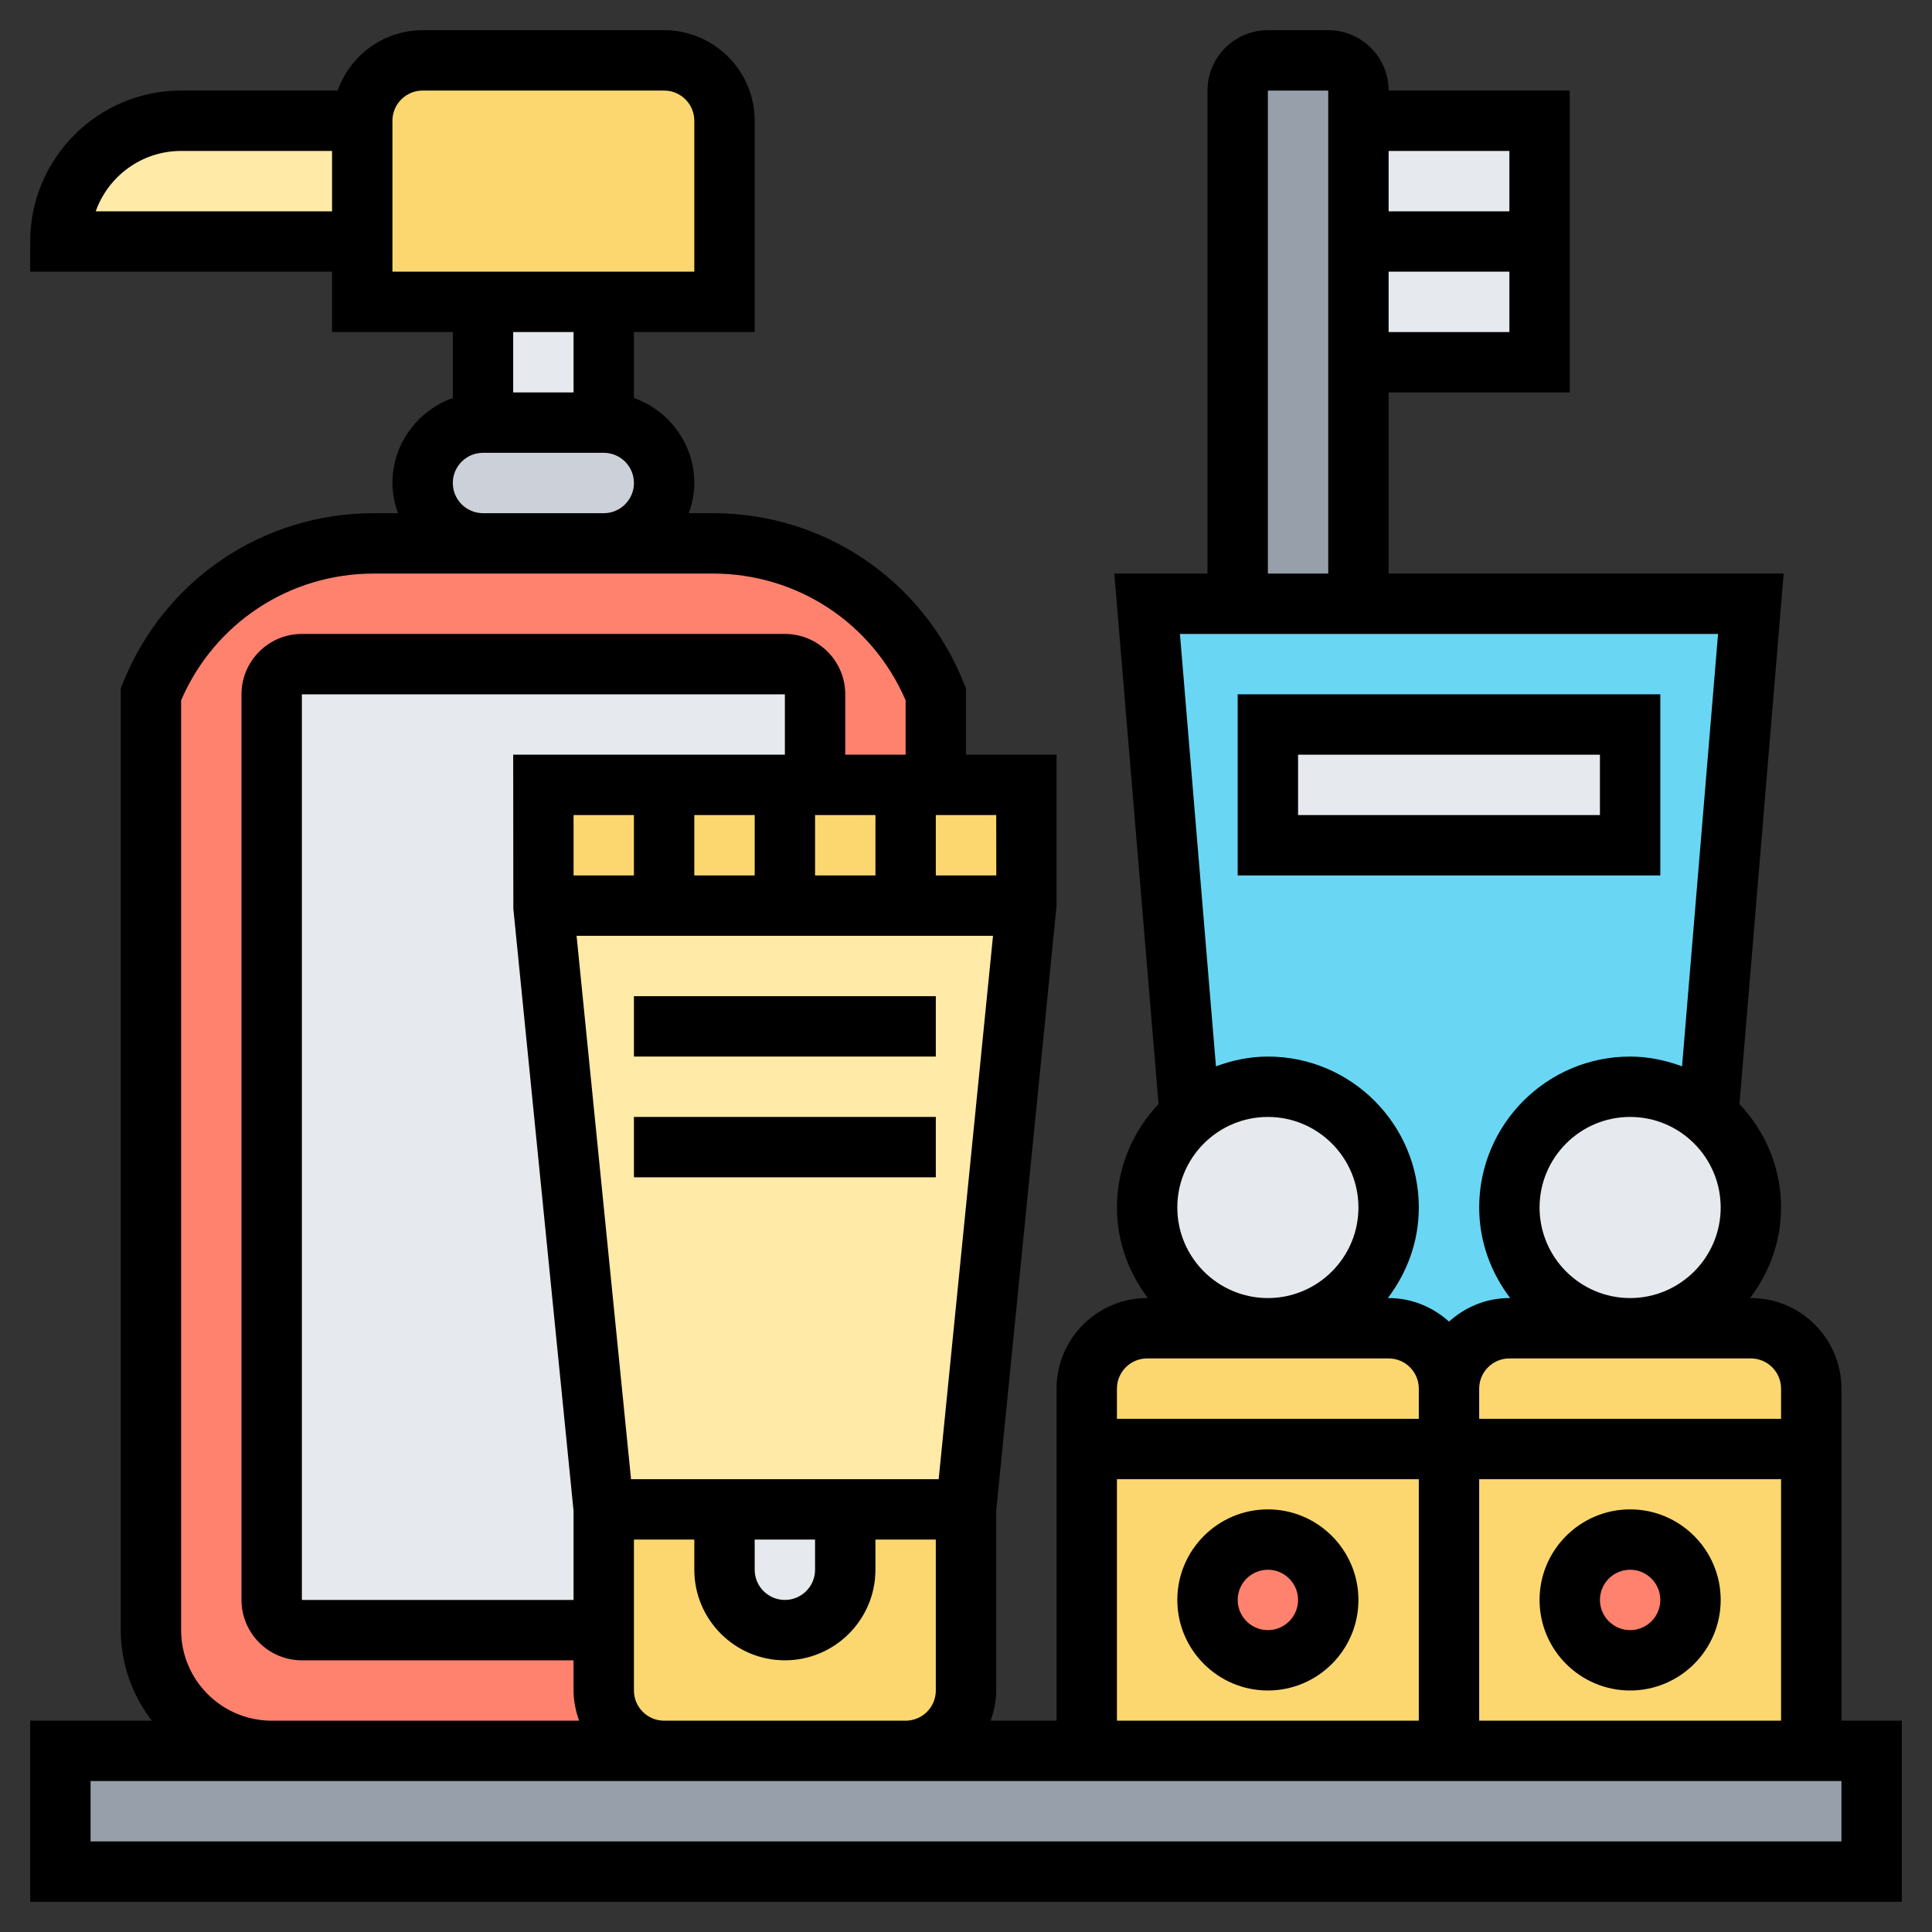 <svg id="Layer_5" enable-background="new 0 0 64 64" height="512" viewBox="0 0 64 64" width="512" xmlns="http://www.w3.org/2000/svg"><rect x="0" y="0" width="64" height="64" fill="#333333" stroke="none"/><g><g><g><path d="m16 10h4v4h-4z" fill="#e6e9ed"/></g><g><path d="m20 14c1.1 0 2 .9 2 2 0 .55-.22 1.05-.59 1.41-.36.37-.86.59-1.41.59h-4c-1.1 0-2-.9-2-2 0-.55.22-1.05.59-1.41.36-.37.86-.59 1.41-.59z" fill="#ccd1d9"/></g><g><path d="m12 4v4h-10c0-1.1.45-2.1 1.17-2.83.73-.72 1.73-1.17 2.83-1.17z" fill="#ffeaa7"/></g><g><path d="m24 4v6h-4-4-4v-2-4c0-1.1.9-2 2-2h8c1.1 0 2 .9 2 2z" fill="#fcd770"/></g><g><path d="m20 56c0 1.1.9 2 2 2h-13c-2.21 0-4-1.79-4-4v-31c.6-1.51 1.64-2.76 2.93-3.63s2.83-1.37 4.46-1.37h3.61 4 3.61c3.26 0 6.18 1.98 7.39 5v3h-4v-3c0-.55-.45-1-1-1h-16c-.55 0-1 .45-1 1v30c0 .55.45 1 1 1h10z" fill="#ff826e"/></g><g><path d="m27 23v3h-9v4l.82 8.22 1.18 11.78v4h-10c-.55 0-1-.45-1-1v-30c0-.55.45-1 1-1h16c.55 0 1 .45 1 1z" fill="#e6e9ed"/></g><g><path d="m62 58v4h-60v-4h7 13 1 7 6 12 12z" fill="#969faa"/></g><g><path d="m60 46v12h-12v-12c0-1.1.9-2 2-2h4 4c1.1 0 2 .9 2 2z" fill="#fcd770"/></g><g><path d="m48 46v12h-12v-12c0-1.1.9-2 2-2h4 4c1.1 0 2 .9 2 2z" fill="#fcd770"/></g><g><circle cx="54" cy="53" fill="#ff826e" r="2"/></g><g><circle cx="42" cy="53" fill="#ff826e" r="2"/></g><g><path d="m56.59 36.95c.87.74 1.41 1.83 1.41 3.05 0 2.21-1.79 4-4 4s-4-1.79-4-4 1.79-4 4-4c.99 0 1.89.36 2.59.95z" fill="#e6e9ed"/></g><g><path d="m42 36c2.21 0 4 1.79 4 4s-1.79 4-4 4-4-1.79-4-4c0-1.22.54-2.31 1.41-3.05.7-.59 1.6-.95 2.59-.95z" fill="#e6e9ed"/></g><g><path d="m58 20-1.41 16.95c-.7-.59-1.6-.95-2.59-.95-2.21 0-4 1.79-4 4s1.79 4 4 4h-4c-1.1 0-2 .9-2 2 0-1.1-.9-2-2-2h-4c2.21 0 4-1.79 4-4s-1.79-4-4-4c-.99 0-1.89.36-2.59.95l-1.41-16.95h3 4z" fill="#69d6f4"/></g><g><path d="m42 24h12v4h-12z" fill="#e6e9ed"/></g><g><path d="m20 50v6c0 1.1.9 2 2 2h8c1.1 0 2-.9 2-2v-6z" fill="#fcd770"/></g><g><path d="m28 50v2c0 1.1-.9 2-2 2-.55 0-1.05-.22-1.41-.59-.37-.36-.59-.86-.59-1.41v-2z" fill="#e6e9ed"/></g><g><path d="m34 26v4h-16v-4h9 4z" fill="#fcd770"/></g><g><path d="m18 30 .82 8.22 1.18 11.78h4 4 4l1.18-11.78.82-8.22z" fill="#ffeaa7"/></g><g><path d="m45 12v8h-4v-17c0-.55.45-1 1-1h2c.55 0 1 .45 1 1v1z" fill="#969faa"/></g><g><path d="m45 4h6v8h-6z" fill="#e6e9ed"/></g></g><g><path d="m61 57v-11c0-1.654-1.346-3-3-3h-.026c.635-.838 1.026-1.87 1.026-3 0-1.329-.53-2.531-1.378-3.427l1.465-17.573h-13.087v-6h6v-10h-6c0-1.103-.897-2-2-2h-2c-1.103 0-2 .897-2 2v16h-3.087l1.465 17.573c-.848.896-1.378 2.098-1.378 3.427 0 1.13.391 2.162 1.026 3h-.026c-1.654 0-3 1.346-3 3v11h-2.184c.112-.314.184-.648.184-1v-5.95l2-20.05v-5h-3v-2.192l-.071-.179c-1.368-3.42-4.631-5.629-8.314-5.629h-.799c.112-.314.184-.648.184-1 0-1.302-.839-2.402-2-2.816v-2.184h4v-7c0-1.654-1.346-3-3-3h-8c-1.302 0-2.402.839-2.816 2h-5.184c-2.757 0-5 2.243-5 5v1h10v2h4v2.184c-1.161.414-2 1.514-2 2.816 0 .352.072.686.184 1h-.8c-3.683 0-6.945 2.209-8.313 5.628l-.071.18v31.192c0 1.13.391 2.162 1.026 3h-4.026v6h62v-6zm-12 0v-8h10v8zm10-11v1h-10v-1c0-.551.448-1 1-1h8c.552 0 1 .449 1 1zm-8-6c0-1.654 1.346-3 3-3s3 1.346 3 3-1.346 3-3 3-3-1.346-3-3zm-5-29v-2h4v2zm4-6v2h-4v-2zm-8-2h2v16h-2zm14.913 18-1.193 14.324c-.539-.199-1.113-.324-1.72-.324-2.757 0-5 2.243-5 5 0 1.13.391 2.162 1.026 3h-.026c-.771 0-1.468.301-2 .78-.532-.48-1.229-.78-2-.78h-.026c.635-.838 1.026-1.87 1.026-3 0-2.757-2.243-5-5-5-.607 0-1.181.125-1.72.324l-1.193-14.324zm-17.913 19c0-1.654 1.346-3 3-3s3 1.346 3 3-1.346 3-3 3-3-1.346-3-3zm-1 5h8c.552 0 1 .449 1 1v1h-10v-1c0-.551.448-1 1-1zm-1 4h10v8h-10zm-12 2h2v1c0 .551-.448 1-1 1s-1-.449-1-1zm-4.096-2-1.804-18h13.795l-1.8 18zm2.096-20v-2h2v2zm-2 0h-2v-2h2zm6 0v-2h2v2zm-1-4h-9l.005 5.1 1.995 19.953v2.947h-9v-30h16zm-5 31v-5h2v1c0 1.654 1.346 3 3 3s3-1.346 3-3v-1h2v5c0 .551-.448 1-1 1h-7-1c-.552 0-1-.449-1-1zm12.004-27h-2.004v-2h2.001zm-29.833-22c.413-1.164 1.525-2 2.829-2h5v2zm9.829-3c0-.551.448-1 1-1h8c.552 0 1 .449 1 1v5h-10zm6 7v2h-2v-2zm-4 5c0-.551.448-1 1-1h4c.552 0 1 .449 1 1s-.448 1-1 1h-4c-.552 0-1-.449-1-1zm-9 38v-30.801c1.102-2.557 3.587-4.199 6.385-4.199h3.615 4 3.615c2.798 0 5.283 1.642 6.385 4.199v1.801h-2v-2c0-1.103-.897-2-2-2h-16c-1.103 0-2 .897-2 2v30c0 1.103.897 2 2 2h9v1c0 .352.072.686.184 1h-10.184c-1.654 0-3-1.346-3-3zm55 7h-58v-2h6 13 1 7 31z"/><path d="m54 50c-1.654 0-3 1.346-3 3s1.346 3 3 3 3-1.346 3-3-1.346-3-3-3zm0 4c-.552 0-1-.449-1-1s.448-1 1-1 1 .449 1 1-.448 1-1 1z"/><path d="m42 50c-1.654 0-3 1.346-3 3s1.346 3 3 3 3-1.346 3-3-1.346-3-3-3zm0 4c-.552 0-1-.449-1-1s.448-1 1-1 1 .449 1 1-.448 1-1 1z"/><path d="m21 33h10v2h-10z"/><path d="m21 37h10v2h-10z"/><path d="m55 29v-6h-14v6zm-12-4h10v2h-10z"/></g></g></svg>
